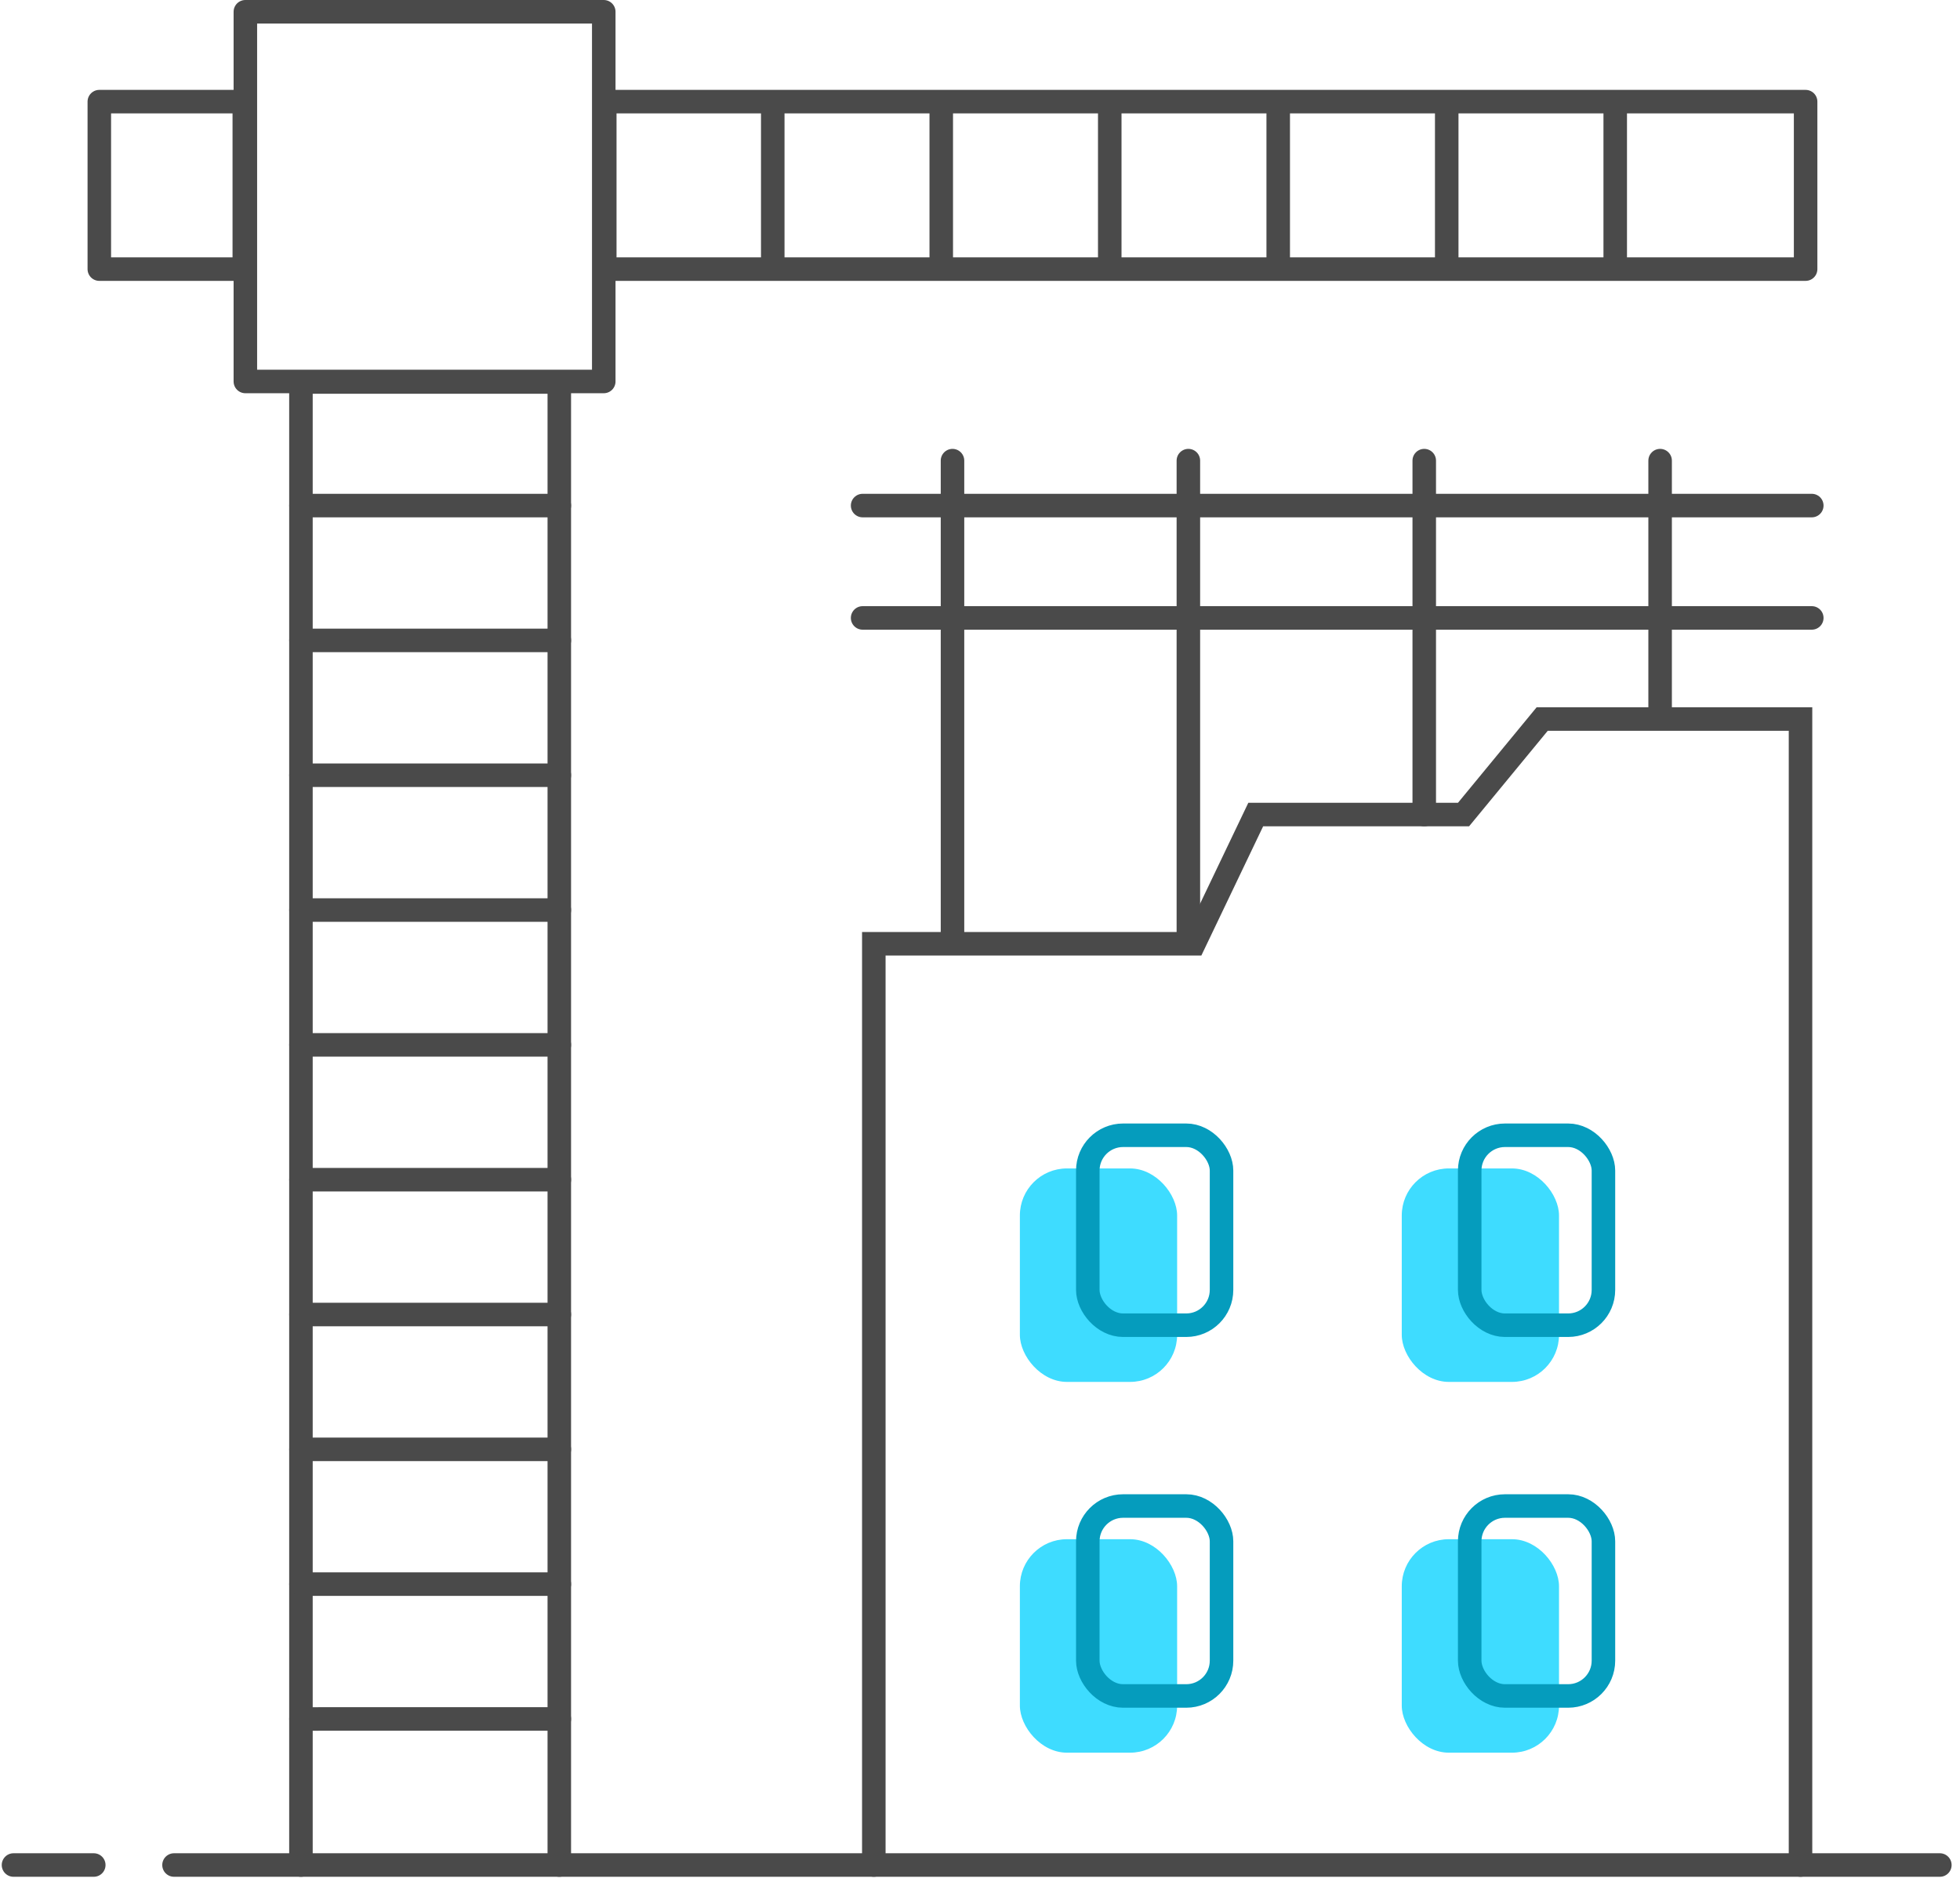 <svg width="125" height="120" viewBox="0 0 125 120" fill="none" xmlns="http://www.w3.org/2000/svg">
<path d="M35.67 118.918V24.357H19.193V118.918" stroke="#4A4A4A" stroke-width="1.5" stroke-linecap="round" stroke-linejoin="round"/>
<rect x="15.648" y="0.75" width="22.857" height="23.573" stroke="#4A4A4A" stroke-width="1.5" stroke-linejoin="round"/>
<rect x="38.57" y="6.481" width="76.584" height="10.678" stroke="#4A4A4A" stroke-width="1.5" stroke-linejoin="round"/>
<path d="M49.283 6.805V17.192" stroke="#4A4A4A" stroke-width="1.5"/>
<path d="M60.029 6.805V17.192" stroke="#4A4A4A" stroke-width="1.5"/>
<path d="M70.775 6.805V17.192" stroke="#4A4A4A" stroke-width="1.5"/>
<path d="M81.519 6.805V17.192" stroke="#4A4A4A" stroke-width="1.5"/>
<path d="M92.266 6.805V17.192" stroke="#4A4A4A" stroke-width="1.5"/>
<path d="M103.012 6.805V17.192" stroke="#4A4A4A" stroke-width="1.5"/>
<rect x="6.334" y="6.481" width="9.246" height="10.678" stroke="#4A4A4A" stroke-width="1.5" stroke-linejoin="round"/>
<path d="M55.728 118.917V60.175H76.145L80.085 51.937H93.338L98.353 45.848H114.829V118.917" stroke="#4A4A4A" stroke-width="1.5" stroke-linecap="round"/>
<path d="M60.746 59.459V29.371" stroke="#4A4A4A" stroke-width="1.5" stroke-linecap="round"/>
<path d="M55.014 32.236L115.547 32.236" stroke="#4A4A4A" stroke-width="1.5" stroke-linecap="round"/>
<path d="M19.195 32.236L35.672 32.236" stroke="#4A4A4A" stroke-width="1.5" stroke-linecap="round"/>
<path d="M19.195 40.833L35.672 40.833" stroke="#4A4A4A" stroke-width="1.5" stroke-linecap="round"/>
<path d="M19.195 49.43L35.672 49.43" stroke="#4A4A4A" stroke-width="1.5" stroke-linecap="round"/>
<path d="M19.195 58.026L35.672 58.026" stroke="#4A4A4A" stroke-width="1.5" stroke-linecap="round"/>
<path d="M19.195 66.622L35.672 66.622" stroke="#4A4A4A" stroke-width="1.5" stroke-linecap="round"/>
<path d="M19.195 75.219L35.672 75.219" stroke="#4A4A4A" stroke-width="1.5" stroke-linecap="round"/>
<path d="M19.195 83.815L35.672 83.815" stroke="#4A4A4A" stroke-width="1.5" stroke-linecap="round"/>
<path d="M19.195 92.412L35.672 92.412" stroke="#4A4A4A" stroke-width="1.5" stroke-linecap="round"/>
<path d="M19.195 101.008L35.672 101.008" stroke="#4A4A4A" stroke-width="1.5" stroke-linecap="round"/>
<path d="M19.195 109.605L35.672 109.604" stroke="#4A4A4A" stroke-width="1.5" stroke-linecap="round"/>
<path d="M55.014 39.4L115.547 39.4" stroke="#4A4A4A" stroke-width="1.5" stroke-linecap="round"/>
<path d="M75.789 59.459V29.371" stroke="#4A4A4A" stroke-width="1.5" stroke-linecap="round"/>
<path d="M90.832 51.937V29.371" stroke="#4A4A4A" stroke-width="1.5" stroke-linecap="round"/>
<path d="M105.875 45.489V29.371" stroke="#4A4A4A" stroke-width="1.5" stroke-linecap="round"/>
<rect x="65.043" y="74.502" width="10.029" height="13.611" rx="3" fill="#3EDCFF"/>
<rect x="69.375" y="72.387" width="8.529" height="12.111" rx="2.25" stroke="#059CBD" stroke-width="1.5" stroke-linejoin="bevel"/>
<rect x="65.043" y="98.143" width="10.029" height="13.611" rx="3" fill="#3EDCFF"/>
<rect x="69.375" y="96.027" width="8.529" height="12.111" rx="2.25" stroke="#059CBD" stroke-width="1.5" stroke-linejoin="bevel"/>
<rect x="89.398" y="74.502" width="10.029" height="13.611" rx="3" fill="#3EDCFF"/>
<rect x="93.731" y="72.387" width="8.529" height="12.111" rx="2.25" stroke="#059CBD" stroke-width="1.5" stroke-linejoin="bevel"/>
<rect x="89.398" y="98.143" width="10.029" height="13.611" rx="3" fill="#3EDCFF"/>
<rect x="93.731" y="96.027" width="8.529" height="12.111" rx="2.25" stroke="#059CBD" stroke-width="1.5" stroke-linejoin="bevel"/>
<path d="M11.098 118.917H123.715" stroke="#4A4A4A" stroke-width="1.5" stroke-linecap="round"/>
<path d="M0.861 118.917H5.98" stroke="#4A4A4A" stroke-width="1.5" stroke-linecap="round"/>
</svg>
